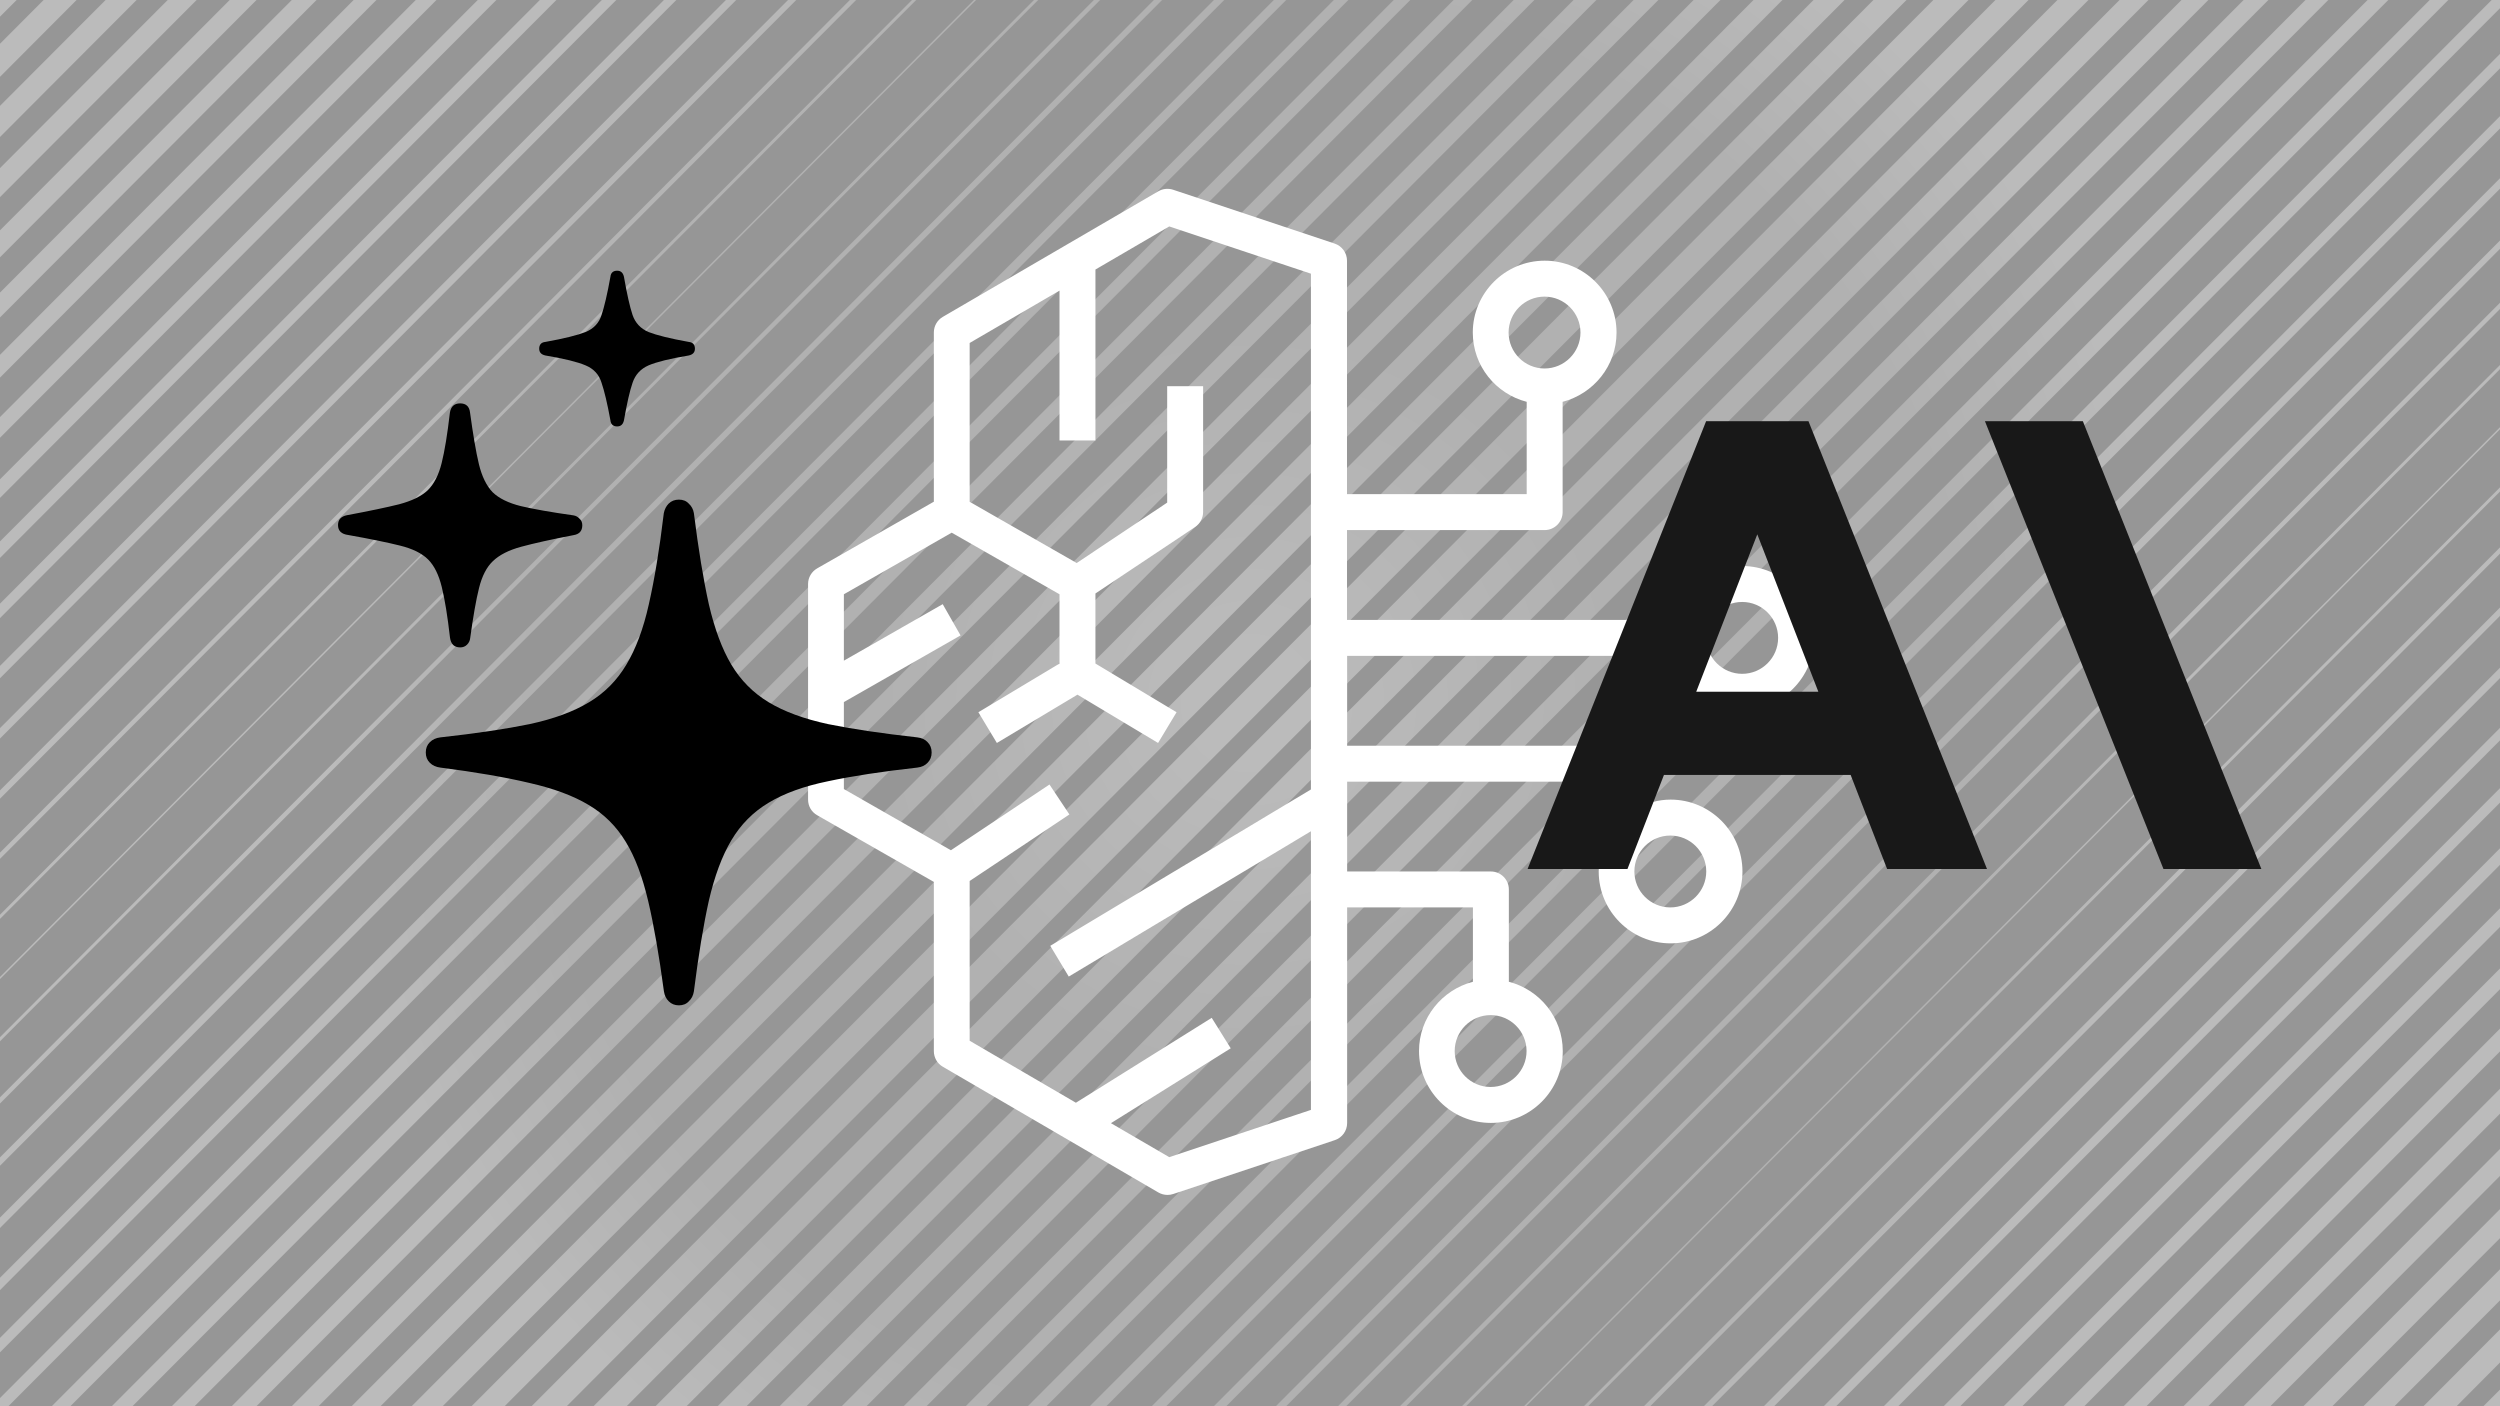 <?xml version="1.0" encoding="utf-8"?>
<!-- Generator: Adobe Illustrator 28.0.0, SVG Export Plug-In . SVG Version: 6.00 Build 0)  -->
<svg version="1.1" xmlns="http://www.w3.org/2000/svg" xmlns:xlink="http://www.w3.org/1999/xlink" x="0px" y="0px"
	 viewBox="0 0 1920 1080" style="enable-background:new 0 0 1920 1080;" xml:space="preserve">
<style type="text/css">
	.st0{fill:#939393;}
	.st1{fill:url(#SVGID_1_);}
	.st2{opacity:0.5;fill:#9B9B9B;}
	.st3{fill-rule:evenodd;clip-rule:evenodd;fill:#FFFFFF;}
	.st4{fill:#181818;}
</style>
<g id="Layer_1">
	<rect class="st0" width="1920" height="1080"/>
	<radialGradient id="SVGID_1_" cx="960" cy="540" r="778.845" gradientUnits="userSpaceOnUse">
		<stop  offset="6.008710e-02" style="stop-color:#DCDCDC"/>
		<stop  offset="9.318268e-02" style="stop-color:#DADADA"/>
		<stop  offset="0.376" style="stop-color:#C8C8C8"/>
		<stop  offset="0.702" style="stop-color:#C8C8C8"/>
		<stop  offset="0.908" style="stop-color:#DCDCDC"/>
	</radialGradient>
	<path class="st1" d="M0,895.3v-6.4L886.2,0h6.3L0,895.3z M1130.7,0h-14.3L39.7,1080H54L1130.7,0z M940.2,0h-7.9L0,935.1v8L940.2,0z
		 M1035.5,0h-11.1L0,1027.5v11.1L1035.5,0z M703.6,0h-3.2L0,702.5v3.2L703.6,0z M749.6,0H748L0,750.3v1.6L749.6,0z M844.9,0h-4.8
		L0,842.7v4.8L844.9,0z M797.3,0h-3.2L0,796.5v3.2L797.3,0z M987.8,0h-9.5L0,981.3v9.5L987.8,0z M1416.6,0h-23.8L316.1,1080h23.8
		L1416.6,0z M1368.9,0h-22.2L270,1080h22.2L1368.9,0z M1464.2,0h-25.4L362.1,1080h25.4L1464.2,0z M1226,0h-17.5L131.9,1080h17.5
		L1226,0z M1321.3,0h-20.6L224,1080h20.6L1321.3,0z M1178.4,0h-15.9L85.8,1080h15.9L1178.4,0z M1273.6,0h-19L177.9,1080h19L1273.6,0
		z M0,12.8L12.8,0H0V12.8z M197,0h-20.6L0,176.9v20.7L197,0z M657.5,0h-4.8L0,654.8v4.8L657.5,0z M243.1,0h-19L0,224.7v19.1L243.1,0
		z M1511.8,0h-27L408.2,1080h27L1511.8,0z M1070.4,0L0,1073.7v6.3h6.4L1083.1,0H1070.4z M289.1,0h-17.5L0,272.5V290L289.1,0z
		 M104.9,0H81.1L0,81.3v23.9L104.9,0z M151,0h-22.2L0,129.1v22.3L151,0z M519.4,0h-9.5L0,511.4v9.5L519.4,0z M565.4,0h-7.9L0,559.2
		v8L565.4,0z M611.5,0h-6.3L0,607v6.4L611.5,0z M473.3,0h-11.1L0,463.6v11.1L473.3,0z M335.2,0h-15.9L0,320.3v15.9L335.2,0z
		 M381.2,0h-14.3L0,368.1v14.3L381.2,0z M427.3,0h-12.7L0,415.8v12.7L427.3,0z M58.8,0H33.5L0,33.6V59L58.8,0z M1920,616.4v-11.1
		L1446.7,1080h11.1L1920,616.4z M1920,759.7v-15.9L1584.8,1080h15.9L1920,759.7z M1920,711.9v-14.3L1538.8,1080h14.3L1920,711.9z
		 M1920,568.6V559l-519.4,521h9.5L1920,568.6z M1920,664.2v-12.7L1492.7,1080h12.7L1920,664.2z M1920,425.2v-4.8L1262.5,1080h4.8
		L1920,425.2z M1920,473v-6.4L1308.5,1080h6.3L1920,473z M1920,520.8v-8L1354.6,1080h7.9L1920,520.8z M1920,855.3v-19.1L1676.9,1080
		h19L1920,855.3z M1920,1046.4V1021l-58.8,59h25.4L1920,1046.4z M1920,998.7v-23.9L1815.1,1080h23.8L1920,998.7z M1920,1067.2
		l-12.8,12.8h12.8V1067.2z M1920,903.1v-20.7L1723,1080h20.6L1920,903.1z M1920,950.9v-22.3L1769,1080h22.2L1920,950.9z M1920,377.5
		v-3.2L1216.4,1080h3.2L1920,377.5z M1920,807.5V790l-289.1,290h17.5L1920,807.5z M1696,0h-20.6L598.7,1080h20.6L1696,0z M1742.1,0
		h-19L646.4,1080h19L1742.1,0z M1788.1,0h-17.5L694,1080h17.5L1788.1,0z M1880.3,0H1866L789.3,1080h14.3L1880.3,0z M1834.2,0h-15.9
		L741.6,1080h15.9L1834.2,0z M1603.9,0h-23.8L503.4,1080h23.8L1603.9,0z M1650,0h-22.2L551.1,1080h22.2L1650,0z M1557.9,0h-25.4
		L455.8,1080h25.4L1557.9,0z M1920,52.5V41.4L884.5,1080h11.1L1920,52.5z M1920,237.3v-4.8L1075.1,1080h4.8L1920,237.3z M1920,6.3V0
		h-6.4L836.9,1080h12.7L1920,6.3z M1920,191.1v-6.4L1027.5,1080h6.3L1920,191.1z M1920,283.5v-3.2L1122.7,1080h3.2L1920,283.5z
		 M1920,144.9v-8L979.8,1080h7.9L1920,144.9z M1920,329.7v-1.6L1170.4,1080h1.6L1920,329.7z M1920,98.7v-9.5L932.2,1080h9.5
		L1920,98.7z"/>
	<rect class="st2" width="1920" height="1080"/>
</g>
<g id="Layer_4">
	<g id="Icon-Architecture_x2F_64_x2F_Arch_x5F_Amazon-Bedrock_x5F_64">
		<g id="Icon-Service_x2F_64_x2F_Amazon-Bedrock_x5F_64" transform="translate(12, 12)">
			<path id="Fill-1" class="st3" d="M1326,505.5c-15.2,0-27.6-12.4-27.6-27.6c0-15.2,12.4-27.6,27.6-27.6
				c15.2,0,27.6,12.4,27.6,27.6C1353.6,493.1,1341.2,505.5,1326,505.5L1326,505.5z M886,876.7l-44.8-26.1l92-57.5l-14.6-23.4
				l-104.3,65.2l-81.6-47.6V664.6l76.6-51.1l-15.3-23l-75.7,50.5l-82.2-47v-66.8l89.6-51.2l-13.7-24l-75.9,43.4v-51l82.8-47.3
				l82.8,47.3v53.2l-62.3,37.4l14.2,23.6l61.9-37.1l61.9,37.1l14.2-23.6l-62.3-37.4v-53.8l76.6-51.1c3.8-2.6,6.1-6.9,6.1-11.5v-96.6
				h-27.6V374l-69.5,46.4l-82.2-47v-122l69-40.2v115.1h27.6V195l56.7-33.1l108.8,36.3v396.1L794.6,714.4l14.2,23.6l186-111.6v214
				L886,876.7z M1298.4,657.3c0,15.2-12.4,27.6-27.6,27.6s-27.6-12.4-27.6-27.6c0-15.2,12.4-27.6,27.6-27.6S1298.4,642,1298.4,657.3
				L1298.4,657.3z M1160.4,795.2c0,15.2-12.4,27.6-27.6,27.6s-27.6-12.4-27.6-27.6c0-15.2,12.4-27.6,27.6-27.6
				S1160.4,780,1160.4,795.2L1160.4,795.2z M1146.6,243.4c0-15.2,12.4-27.6,27.6-27.6c15.2,0,27.6,12.4,27.6,27.6
				s-12.4,27.6-27.6,27.6C1159,271,1146.6,258.6,1146.6,243.4L1146.6,243.4z M1326,422.7c-25.6,0-47.1,17.7-53.2,41.4h-250.3v-69
				h151.8c7.6,0,13.8-6.2,13.8-13.8v-84.7c23.7-6.2,41.4-27.6,41.4-53.2c0-30.4-24.8-55.2-55.2-55.2c-30.4,0-55.2,24.8-55.2,55.2
				c0,25.6,17.7,47.1,41.4,53.2v70.9h-138V188.2c0-5.9-3.8-11.2-9.4-13.1l-124.2-41.4c-3.8-1.2-7.9-0.8-11.3,1.2L712,231.4
				c-4.2,2.5-6.8,7-6.8,11.9v130l-89.6,51.2c-4.3,2.5-7,7-7,12v165.6c0,5,2.6,9.5,7,12l89.6,51.2v130c0,4.9,2.6,9.5,6.8,11.9
				l165.6,96.6c2.1,1.2,4.5,1.9,7,1.9c1.5,0,2.9-0.2,4.4-0.7l124.2-41.4c5.6-1.9,9.4-7.1,9.4-13.1V684.9h96.6V742
				c-23.7,6.2-41.4,27.6-41.4,53.2c0,30.4,24.8,55.2,55.2,55.2s55.2-24.8,55.2-55.2c0-25.6-17.7-47.1-41.4-53.2v-70.9
				c0-7.6-6.2-13.8-13.8-13.8h-110.4v-69h172.5l29.5,39.3c-5.5,8.6-8.8,18.7-8.8,29.7c0,30.4,24.8,55.2,55.2,55.2
				s55.2-24.8,55.2-55.2c0-30.4-24.8-55.2-55.2-55.2c-9.4,0-18.2,2.6-26,6.8l-32-42.7c-2.6-3.5-6.7-5.5-11-5.5h-179.4v-69h250.3
				c6.2,23.7,27.6,41.4,53.2,41.4c30.4,0,55.2-24.8,55.2-55.2S1356.4,422.7,1326,422.7L1326,422.7z"/>
		</g>
	</g>
	<g>
		<g transform="matrix(1,0,0,1,0,0)">
			<g transform="matrix(1,0,0,1,117.83,0.27)">
				<g transform="matrix(1,0,0,1,0,0)">
					<path class="st4" d="M1406.6,323.2l137.1,343.9h75.2l-137.1-343.9H1406.6L1406.6,323.2z"/>
				</g>
			</g>
		</g>
		<g transform="matrix(1,0,0,1,0,0)">
			<g transform="matrix(1,0,0,1,0,0.27)">
				<g transform="matrix(1,0,0,1,0,0)">
					<path class="st4" d="M1302.7,531l46.9-120.9l46.9,120.9H1302.7L1302.7,531z M1310.3,323.2l-137.1,343.9h76.7l28-72.2h143.4
						l28,72.2h76.7l-137.1-343.9H1310.3L1310.3,323.2z"/>
				</g>
			</g>
		</g>
	</g>
	<path d="M521.4,772.1c3.1,0,5.7-1,7.6-3.1c2.1-1.9,3.4-4.5,3.9-7.6c3.5-27.6,7.3-50.8,11.5-69.7c4.4-18.9,10.1-34.3,17.3-46.4
		c7.2-12.1,16.7-21.7,28.6-28.8c11.9-7.2,27.1-12.7,45.6-16.5c18.7-4,41.6-7.5,68.6-10.5c3.3-0.4,5.9-1.6,7.9-3.7
		c2.1-2.1,3.1-4.7,3.1-7.9s-1-5.8-3.1-7.9c-1.9-2.1-4.5-3.3-7.9-3.7c-27.1-3-50-6.4-68.6-10.2c-18.5-4-33.7-9.6-45.6-16.8
		c-11.9-7.2-21.4-16.8-28.6-28.8c-7.2-12.1-12.9-27.5-17.3-46.4c-4.2-18.9-8-42.2-11.5-70c-0.5-3-1.8-5.4-3.9-7.3
		c-1.9-2.1-4.5-3.1-7.6-3.1s-5.8,1-7.9,3.1c-1.9,1.9-3.1,4.4-3.7,7.3c-3.3,27.8-7.2,51.1-11.5,70c-4.2,18.9-10,34.3-17.3,46.4
		c-7.2,12.1-16.7,21.7-28.6,28.8c-11.9,7.2-27.1,12.8-45.6,16.8c-18.5,3.8-41.4,7.2-68.6,10.2c-3.3,0.4-6,1.6-8.1,3.7
		c-2.1,2.1-3.1,4.7-3.1,7.9s1,5.8,3.1,7.9c2.1,2.1,4.8,3.3,8.1,3.7c27.1,3.5,49.9,7.4,68.4,11.8c18.5,4.2,33.6,9.8,45.3,16.8
		c11.9,7,21.4,16.4,28.6,28.3c7.2,11.7,12.9,26.9,17.3,45.6c4.4,18.7,8.4,41.8,12.1,69.4c0.5,3.1,1.7,5.7,3.7,7.6
		C515.7,771.1,518.3,772.1,521.4,772.1z M353.5,497.2c2.1,0,3.8-0.7,5.2-2.1c1.4-1.4,2.2-3.1,2.4-5c2.3-16.6,4.5-29.4,6.8-38.5
		c2.3-9.3,5.9-16.2,10.7-20.7c4.9-4.7,12.1-8.4,21.7-11c9.6-2.6,23-5.6,40.1-8.9c4.5-0.7,6.8-3.2,6.8-7.6c0-2.1-0.7-3.8-2.1-5
		c-1.2-1.4-2.8-2.3-4.7-2.6c-17.1-2.4-30.6-4.8-40.4-7.1c-9.6-2.4-16.9-6-21.7-10.7c-4.7-4.9-8.2-12.1-10.5-21.5
		c-2.3-9.6-4.5-22.8-6.8-39.6c-0.5-4.7-3.1-7.1-7.6-7.1c-4.5,0-7.2,2.4-7.9,7.3c-1.9,16.4-4,29.3-6.3,38.5
		c-2.3,9.3-5.9,16.2-10.7,21c-4.9,4.5-12.2,8.1-22,10.7c-9.6,2.4-23,5.2-40.1,8.4c-4.5,0.9-6.8,3.4-6.8,7.6c0,4.4,2.6,6.9,7.9,7.6
		c16.8,3,30,5.7,39.6,8.1c9.8,2.4,17,6,21.7,10.7c4.7,4.7,8.2,11.8,10.5,21.2c2.3,9.3,4.4,22.2,6.3,38.8
		C346.3,494.8,348.9,497.2,353.5,497.2z M474,327.5c2.8,0,4.5-1.6,5.2-4.7c2.3-13.1,4.5-22.7,6.6-28.8c2.1-6.3,6.2-10.7,12.3-13.4
		c6.1-2.6,16.4-5.2,30.9-7.6c3.1-0.7,4.7-2.4,4.7-5.2c0-3.1-1.6-4.9-4.7-5.2c-14.5-2.6-24.8-5.2-30.9-7.6c-6.1-2.6-10.2-7-12.3-13.1
		c-2.1-6.3-4.3-16.1-6.6-29.3c-0.7-3.1-2.4-4.7-5.2-4.7c-3.1,0-4.9,1.6-5.2,4.7c-2.4,13.3-4.7,23.1-6.8,29.3
		c-1.9,6.1-6,10.5-12.3,13.1c-6.1,2.4-16.4,5-30.9,7.6c-3.1,0.3-4.7,2.1-4.7,5.2c0,2.8,1.6,4.5,4.7,5.2c14.5,2.4,24.8,5,30.9,7.6
		c6.3,2.6,10.4,7.1,12.3,13.4c2.1,6.1,4.4,15.7,6.8,28.8C469.1,325.9,470.9,327.5,474,327.5z"/>
</g>
</svg>
